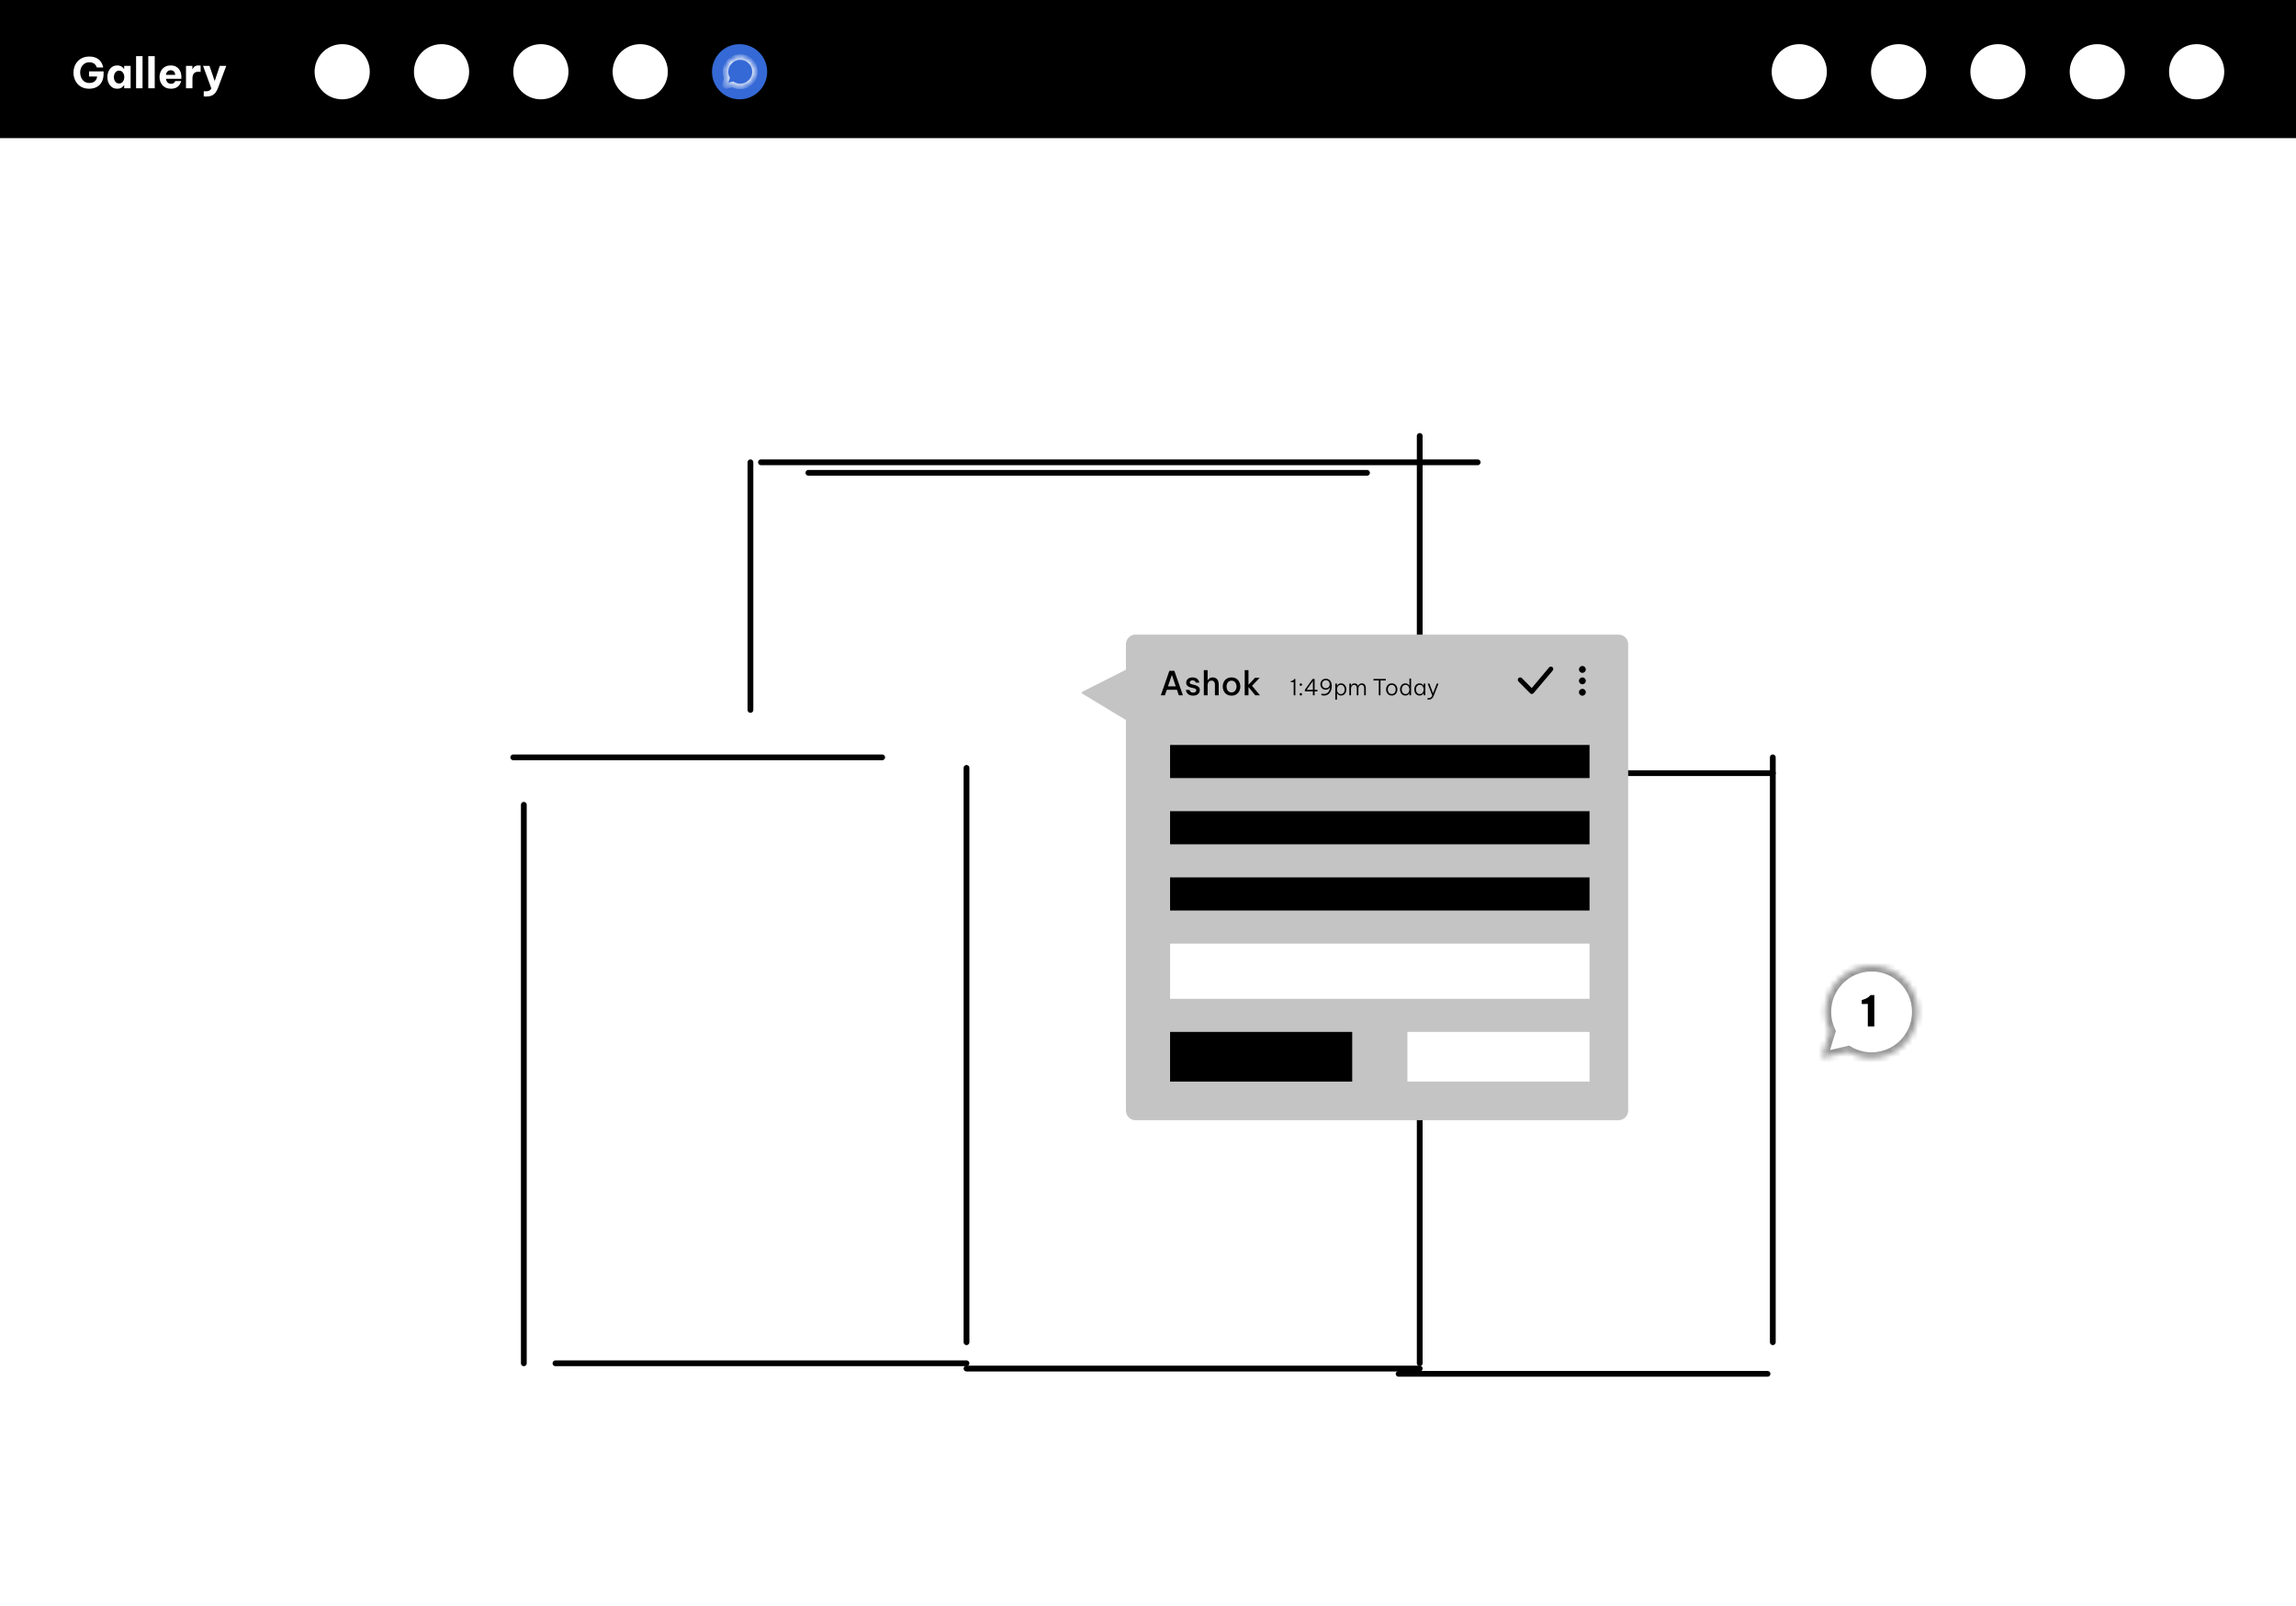<svg width="416" height="291" viewBox="0 0 416 291" fill="none" xmlns="http://www.w3.org/2000/svg">
<rect width="416" height="291" fill="white"/>
<path d="M93 137.245H159.838" stroke="black" stroke-width="1.046" stroke-linecap="round"/>
<path d="M94.91 145.839V247.051" stroke="black" stroke-width="1.046" stroke-linecap="round"/>
<path d="M100.639 247.052H175.116" stroke="black" stroke-width="1.046" stroke-linecap="round"/>
<path d="M175.116 139.153V243.23" stroke="black" stroke-width="1.046" stroke-linecap="round"/>
<path d="M135.967 83.774V128.652" stroke="black" stroke-width="1.046" stroke-linecap="round"/>
<path d="M146.47 85.683L247.683 85.683" stroke="black" stroke-width="1.046" stroke-linecap="round"/>
<path d="M175.116 248.007H257.232" stroke="black" stroke-width="1.046" stroke-linecap="round"/>
<path d="M257.231 79V247.051" stroke="black" stroke-width="1.046" stroke-linecap="round"/>
<path d="M137.877 83.774L267.735 83.774" stroke="black" stroke-width="1.046" stroke-linecap="round"/>
<path d="M259.141 140.109L321.205 140.109" stroke="black" stroke-width="1.046" stroke-linecap="round"/>
<path d="M321.205 137.245V243.232" stroke="black" stroke-width="1.046" stroke-linecap="round"/>
<path d="M253.412 248.96H320.25" stroke="black" stroke-width="1.046" stroke-linecap="round"/>
<rect width="416" height="25" fill="black"/>
<rect width="416" height="25" fill="black"/>
<circle cx="134" cy="13" r="5" fill="#3569D6"/>
<mask id="path-16-inside-1_589_4926" fill="white">
<path fill-rule="evenodd" clip-rule="evenodd" d="M134.122 15.667C135.595 15.667 136.789 14.473 136.789 13.001C136.789 11.528 135.595 10.334 134.122 10.334C132.649 10.334 131.455 11.528 131.455 13.001C131.455 13.403 131.544 13.785 131.704 14.127L131.343 15.304C131.295 15.461 131.436 15.612 131.597 15.575L132.775 15.303C133.171 15.534 133.631 15.667 134.122 15.667Z"/>
</mask>
<path d="M131.704 14.127L132.182 14.274L132.239 14.09L132.157 13.916L131.704 14.127ZM131.343 15.304L131.821 15.451H131.821L131.343 15.304ZM131.597 15.575L131.709 16.062L131.709 16.062L131.597 15.575ZM132.775 15.303L133.028 14.871L132.857 14.771L132.663 14.816L132.775 15.303ZM136.289 13.001C136.289 14.197 135.319 15.167 134.122 15.167V16.167C135.871 16.167 137.289 14.75 137.289 13.001H136.289ZM134.122 10.834C135.319 10.834 136.289 11.804 136.289 13.001H137.289C137.289 11.252 135.871 9.834 134.122 9.834V10.834ZM131.955 13.001C131.955 11.804 132.925 10.834 134.122 10.834V9.834C132.373 9.834 130.955 11.252 130.955 13.001H131.955ZM132.157 13.916C132.028 13.638 131.955 13.329 131.955 13.001H130.955C130.955 13.478 131.061 13.932 131.251 14.339L132.157 13.916ZM131.821 15.451L132.182 14.274L131.226 13.98L130.865 15.157L131.821 15.451ZM131.484 15.088C131.695 15.039 131.887 15.235 131.821 15.451L130.865 15.157C130.702 15.686 131.177 16.184 131.709 16.062L131.484 15.088ZM132.663 14.816L131.484 15.088L131.709 16.062L132.888 15.79L132.663 14.816ZM134.122 15.167C133.722 15.167 133.349 15.059 133.028 14.871L132.523 15.734C132.992 16.01 133.539 16.167 134.122 16.167V15.167Z" fill="white" mask="url(#path-16-inside-1_589_4926)"/>
<path d="M16.162 16.077C15.686 16.077 15.269 15.995 14.911 15.831C14.553 15.668 14.253 15.447 14.013 15.171C13.778 14.89 13.601 14.578 13.483 14.235C13.366 13.887 13.307 13.532 13.307 13.168C13.307 12.805 13.366 12.45 13.483 12.102C13.606 11.754 13.785 11.442 14.021 11.166C14.261 10.884 14.563 10.662 14.926 10.498C15.289 10.329 15.714 10.245 16.2 10.245C16.578 10.245 16.903 10.293 17.174 10.391C17.451 10.483 17.681 10.605 17.865 10.759C18.049 10.907 18.195 11.066 18.302 11.235C18.415 11.404 18.499 11.565 18.556 11.718C18.617 11.867 18.655 11.989 18.671 12.086C18.691 12.179 18.701 12.225 18.701 12.225H17.527C17.527 12.225 17.512 12.179 17.481 12.086C17.451 11.994 17.389 11.887 17.297 11.764C17.205 11.636 17.07 11.526 16.89 11.434C16.716 11.337 16.486 11.289 16.2 11.289C15.826 11.289 15.514 11.381 15.264 11.565C15.018 11.744 14.831 11.976 14.704 12.263C14.581 12.544 14.519 12.838 14.519 13.146C14.519 13.463 14.583 13.767 14.711 14.059C14.839 14.345 15.026 14.58 15.271 14.765C15.522 14.944 15.834 15.033 16.207 15.033C16.617 15.033 16.939 14.928 17.174 14.719C17.415 14.509 17.558 14.225 17.604 13.867H16.131V12.938H18.77V13.376C18.77 13.969 18.655 14.468 18.425 14.872C18.2 15.271 17.891 15.573 17.497 15.777C17.108 15.977 16.663 16.077 16.162 16.077ZM21.242 11.856C21.503 11.856 21.717 11.9 21.886 11.987C22.055 12.069 22.183 12.158 22.27 12.255C22.362 12.352 22.418 12.419 22.439 12.455H22.5V11.933H23.666V16H22.5V15.478H22.439C22.418 15.514 22.362 15.581 22.27 15.678C22.183 15.775 22.055 15.867 21.886 15.954C21.717 16.036 21.503 16.077 21.242 16.077C20.94 16.077 20.676 16.018 20.451 15.9C20.231 15.777 20.047 15.616 19.899 15.417C19.75 15.212 19.638 14.985 19.561 14.734C19.489 14.483 19.454 14.227 19.454 13.966C19.454 13.706 19.489 13.45 19.561 13.199C19.638 12.948 19.75 12.723 19.899 12.524C20.047 12.319 20.231 12.158 20.451 12.04C20.676 11.918 20.94 11.856 21.242 11.856ZM21.579 12.8C21.369 12.8 21.193 12.859 21.05 12.977C20.912 13.089 20.807 13.235 20.735 13.414C20.669 13.593 20.635 13.777 20.635 13.966C20.635 14.156 20.669 14.34 20.735 14.519C20.807 14.698 20.912 14.846 21.05 14.964C21.193 15.077 21.369 15.133 21.579 15.133C21.789 15.133 21.963 15.077 22.101 14.964C22.244 14.846 22.349 14.698 22.416 14.519C22.487 14.34 22.523 14.156 22.523 13.966C22.523 13.777 22.487 13.593 22.416 13.414C22.349 13.235 22.244 13.089 22.101 12.977C21.963 12.859 21.789 12.8 21.579 12.8ZM24.657 16V10.168H25.824V16H24.657ZM26.868 16V10.168H28.034V16H26.868ZM30.983 16.077C30.625 16.077 30.315 16.018 30.054 15.9C29.793 15.777 29.578 15.616 29.41 15.417C29.241 15.212 29.113 14.985 29.026 14.734C28.944 14.483 28.903 14.225 28.903 13.959C28.903 13.703 28.942 13.452 29.018 13.207C29.1 12.956 29.223 12.729 29.387 12.524C29.555 12.319 29.768 12.158 30.023 12.04C30.284 11.918 30.591 11.856 30.944 11.856C31.318 11.856 31.648 11.938 31.934 12.102C32.226 12.266 32.453 12.509 32.617 12.831C32.781 13.148 32.863 13.534 32.863 13.989V14.274H30.077C30.093 14.519 30.177 14.731 30.331 14.91C30.489 15.089 30.706 15.179 30.983 15.179C31.141 15.179 31.269 15.156 31.366 15.11C31.469 15.059 31.548 15.002 31.604 14.941C31.66 14.875 31.699 14.816 31.719 14.765C31.74 14.713 31.75 14.688 31.75 14.688H32.824C32.824 14.688 32.812 14.736 32.786 14.834C32.766 14.926 32.719 15.041 32.648 15.179C32.576 15.317 32.471 15.455 32.333 15.593C32.2 15.731 32.024 15.847 31.804 15.939C31.584 16.031 31.31 16.077 30.983 16.077ZM30.077 13.568H31.742C31.727 13.286 31.643 13.076 31.489 12.938C31.336 12.8 31.146 12.731 30.921 12.731C30.696 12.731 30.504 12.805 30.346 12.954C30.187 13.097 30.098 13.302 30.077 13.568ZM33.7 16V11.933H34.859V12.524H34.898C34.944 12.416 35.007 12.312 35.089 12.209C35.171 12.107 35.284 12.023 35.427 11.956C35.57 11.89 35.754 11.856 35.979 11.856C36.092 11.856 36.181 11.864 36.248 11.879C36.315 11.89 36.348 11.895 36.348 11.895V13.046C36.348 13.046 36.309 13.038 36.233 13.023C36.161 13.007 36.066 13 35.949 13C35.586 13 35.314 13.099 35.135 13.299C34.956 13.493 34.867 13.813 34.867 14.258V16H33.7ZM37.365 17.496C37.227 17.496 37.117 17.491 37.035 17.481C36.953 17.471 36.912 17.466 36.912 17.466V16.529C36.912 16.529 36.946 16.532 37.012 16.537C37.084 16.542 37.171 16.545 37.273 16.545C37.519 16.545 37.721 16.509 37.879 16.437C38.038 16.371 38.176 16.238 38.294 16.038L36.789 11.933H37.956L38.9 14.688L39.821 11.933H40.995L39.537 15.839C39.404 16.212 39.242 16.522 39.053 16.767C38.869 17.013 38.641 17.195 38.37 17.312C38.099 17.435 37.764 17.496 37.365 17.496Z" fill="white"/>
<circle cx="62" cy="13" r="5" fill="white"/>
<circle cx="80" cy="13" r="5" fill="white"/>
<circle cx="98" cy="13" r="5" fill="white"/>
<circle cx="116" cy="13" r="5" fill="white"/>
<circle cx="326" cy="13" r="5" fill="white"/>
<circle cx="344" cy="13" r="5" fill="white"/>
<circle cx="362" cy="13" r="5" fill="white"/>
<circle cx="380" cy="13" r="5" fill="white"/>
<circle cx="398" cy="13" r="5" fill="white"/>
<path fill-rule="evenodd" clip-rule="evenodd" d="M205.744 115C204.781 115 204 115.781 204 116.744V121.367L196.131 125.337C195.974 125.416 195.962 125.623 196.108 125.712L204 130.478V201.256C204 202.219 204.781 203 205.744 203H293.256C294.219 203 295 202.219 295 201.256V116.744C295 115.781 294.219 115 293.256 115H205.744Z" fill="#C4C4C4"/>
<path d="M210.323 126L211.871 121.56H212.771L214.325 126H213.587L213.245 125.004H211.403L211.061 126H210.323ZM211.613 124.38H213.035L212.327 122.31L211.613 124.38ZM216.186 126.06C215.934 126.06 215.726 126.026 215.562 125.958C215.402 125.886 215.274 125.8 215.178 125.7C215.082 125.596 215.01 125.492 214.962 125.388C214.918 125.284 214.89 125.198 214.878 125.13C214.866 125.058 214.86 125.022 214.86 125.022H215.526C215.526 125.022 215.532 125.048 215.544 125.1C215.56 125.148 215.59 125.204 215.634 125.268C215.678 125.332 215.746 125.39 215.838 125.442C215.93 125.49 216.052 125.514 216.204 125.514C216.388 125.514 216.524 125.472 216.612 125.388C216.704 125.304 216.75 125.208 216.75 125.1C216.75 124.996 216.712 124.914 216.636 124.854C216.56 124.794 216.452 124.748 216.312 124.716L215.88 124.62C215.712 124.58 215.554 124.526 215.406 124.458C215.262 124.386 215.144 124.292 215.052 124.176C214.964 124.056 214.92 123.902 214.92 123.714C214.92 123.438 215.024 123.21 215.232 123.03C215.44 122.85 215.72 122.76 216.072 122.76C216.3 122.76 216.488 122.792 216.636 122.856C216.788 122.92 216.908 123 216.996 123.096C217.084 123.188 217.15 123.282 217.194 123.378C217.238 123.47 217.266 123.548 217.278 123.612C217.294 123.672 217.302 123.702 217.302 123.702H216.66C216.66 123.702 216.654 123.682 216.642 123.642C216.63 123.602 216.604 123.556 216.564 123.504C216.524 123.448 216.464 123.4 216.384 123.36C216.308 123.316 216.204 123.294 216.072 123.294C215.892 123.294 215.762 123.334 215.682 123.414C215.602 123.494 215.562 123.58 215.562 123.672C215.562 123.768 215.6 123.844 215.676 123.9C215.756 123.952 215.86 123.992 215.988 124.02L216.414 124.116C216.698 124.18 216.932 124.286 217.116 124.434C217.3 124.578 217.392 124.788 217.392 125.064C217.392 125.248 217.344 125.416 217.248 125.568C217.156 125.716 217.02 125.836 216.84 125.928C216.66 126.016 216.442 126.06 216.186 126.06ZM218.116 126V121.44H218.8V123.282H218.836C218.864 123.226 218.912 123.158 218.98 123.078C219.048 122.994 219.142 122.92 219.262 122.856C219.386 122.792 219.542 122.76 219.73 122.76C219.966 122.76 220.164 122.814 220.324 122.922C220.484 123.03 220.604 123.174 220.684 123.354C220.768 123.534 220.81 123.732 220.81 123.948V126H220.126V124.02C220.126 123.828 220.072 123.666 219.964 123.534C219.86 123.402 219.704 123.336 219.496 123.336C219.332 123.336 219.198 123.378 219.094 123.462C218.994 123.542 218.92 123.648 218.872 123.78C218.824 123.908 218.8 124.046 218.8 124.194V126H218.116ZM223.137 126.06C222.789 126.06 222.495 125.982 222.255 125.826C222.019 125.67 221.839 125.466 221.715 125.214C221.595 124.962 221.535 124.694 221.535 124.41C221.535 124.126 221.595 123.858 221.715 123.606C221.839 123.354 222.019 123.15 222.255 122.994C222.495 122.838 222.789 122.76 223.137 122.76C223.481 122.76 223.771 122.838 224.007 122.994C224.247 123.15 224.427 123.354 224.547 123.606C224.671 123.858 224.733 124.126 224.733 124.41C224.733 124.694 224.671 124.962 224.547 125.214C224.427 125.466 224.247 125.67 224.007 125.826C223.771 125.982 223.481 126.06 223.137 126.06ZM223.137 125.478C223.333 125.478 223.497 125.428 223.629 125.328C223.765 125.228 223.867 125.096 223.935 124.932C224.007 124.768 224.043 124.594 224.043 124.41C224.043 124.222 224.007 124.048 223.935 123.888C223.867 123.724 223.765 123.592 223.629 123.492C223.497 123.392 223.333 123.342 223.137 123.342C222.941 123.342 222.775 123.392 222.639 123.492C222.503 123.592 222.401 123.724 222.333 123.888C222.265 124.048 222.231 124.222 222.231 124.41C222.231 124.594 222.265 124.768 222.333 124.932C222.401 125.096 222.503 125.228 222.639 125.328C222.775 125.428 222.941 125.478 223.137 125.478ZM225.522 126V121.44H226.206V124.086L227.4 122.82H228.24L226.854 124.272L228.282 126H227.436L226.206 124.5V126H225.522Z" fill="black"/>
<path d="M234.698 123.04V126H234.394V123.612L233.874 123.616V123.436L233.974 123.412C234.105 123.377 234.209 123.335 234.286 123.284C234.364 123.233 234.434 123.165 234.498 123.08L234.526 123.04H234.698ZM235.687 124.288C235.623 124.288 235.57 124.265 235.527 124.22C235.487 124.175 235.467 124.123 235.467 124.064C235.467 124.003 235.487 123.951 235.527 123.908C235.57 123.863 235.623 123.84 235.687 123.84C235.751 123.84 235.805 123.863 235.847 123.908C235.89 123.951 235.911 124.003 235.911 124.064C235.911 124.125 235.89 124.179 235.847 124.224C235.805 124.267 235.751 124.288 235.687 124.288ZM235.687 126.04C235.623 126.04 235.57 126.019 235.527 125.976C235.487 125.931 235.467 125.877 235.467 125.816C235.467 125.755 235.487 125.703 235.527 125.66C235.57 125.615 235.623 125.592 235.687 125.592C235.751 125.592 235.805 125.615 235.847 125.66C235.89 125.703 235.911 125.755 235.911 125.816C235.911 125.877 235.89 125.931 235.847 125.976C235.805 126.019 235.751 126.04 235.687 126.04ZM237.878 126V125.284H236.422V125L237.818 123.04H238.186V125.016H238.702V125.288L238.186 125.284V126H237.878ZM236.746 125.016H237.878V123.42L236.746 125.016ZM240.221 123C240.405 123 240.565 123.036 240.701 123.108C240.837 123.177 240.949 123.273 241.037 123.396C241.125 123.519 241.19 123.661 241.233 123.824C241.275 123.984 241.297 124.153 241.297 124.332C241.297 124.476 241.281 124.628 241.249 124.788C241.219 124.945 241.171 125.099 241.105 125.248C241.038 125.397 240.95 125.532 240.841 125.652C240.731 125.769 240.597 125.864 240.437 125.936C240.279 126.005 240.095 126.04 239.885 126.04C239.757 126.04 239.646 126.029 239.553 126.008C239.462 125.989 239.417 125.98 239.417 125.98V125.692C239.417 125.692 239.439 125.697 239.485 125.708C239.533 125.719 239.593 125.729 239.665 125.74C239.737 125.751 239.811 125.756 239.889 125.756C240.057 125.756 240.201 125.729 240.321 125.676C240.443 125.62 240.546 125.547 240.629 125.456C240.714 125.365 240.781 125.267 240.829 125.16C240.879 125.051 240.917 124.941 240.941 124.832C240.965 124.723 240.978 124.621 240.981 124.528C240.965 124.557 240.939 124.597 240.905 124.648C240.87 124.699 240.822 124.751 240.761 124.804C240.699 124.855 240.622 124.897 240.529 124.932C240.438 124.967 240.327 124.984 240.197 124.984C239.983 124.984 239.805 124.936 239.661 124.84C239.519 124.744 239.413 124.621 239.341 124.472C239.269 124.32 239.233 124.163 239.233 124C239.233 123.832 239.269 123.672 239.341 123.52C239.415 123.368 239.526 123.244 239.673 123.148C239.819 123.049 240.002 123 240.221 123ZM240.229 123.268C240.098 123.268 239.979 123.299 239.873 123.36C239.769 123.419 239.686 123.503 239.625 123.612C239.563 123.719 239.533 123.845 239.533 123.992C239.533 124.136 239.563 124.263 239.625 124.372C239.686 124.481 239.769 124.567 239.873 124.628C239.979 124.687 240.098 124.716 240.229 124.716C240.359 124.716 240.477 124.687 240.581 124.628C240.685 124.567 240.767 124.481 240.829 124.372C240.89 124.263 240.921 124.136 240.921 123.992C240.921 123.845 240.89 123.719 240.829 123.612C240.767 123.503 240.685 123.419 240.581 123.36C240.477 123.299 240.359 123.268 240.229 123.268ZM241.936 126.784V123.88H242.236V124.26H242.256C242.286 124.209 242.328 124.152 242.384 124.088C242.443 124.021 242.52 123.964 242.616 123.916C242.712 123.865 242.834 123.84 242.98 123.84C243.14 123.84 243.28 123.872 243.4 123.936C243.52 123.997 243.619 124.081 243.696 124.188C243.776 124.292 243.836 124.409 243.876 124.54C243.916 124.671 243.936 124.804 243.936 124.94C243.936 125.076 243.916 125.209 243.876 125.34C243.836 125.471 243.776 125.589 243.696 125.696C243.619 125.8 243.52 125.884 243.4 125.948C243.28 126.009 243.14 126.04 242.98 126.04C242.834 126.04 242.712 126.016 242.616 125.968C242.52 125.917 242.443 125.859 242.384 125.792C242.328 125.725 242.286 125.668 242.256 125.62H242.236V126.784H241.936ZM242.24 124.94C242.24 125.079 242.266 125.212 242.316 125.34C242.367 125.468 242.444 125.573 242.548 125.656C242.652 125.739 242.782 125.78 242.936 125.78C243.094 125.78 243.223 125.739 243.324 125.656C243.428 125.573 243.506 125.468 243.556 125.34C243.61 125.212 243.636 125.079 243.636 124.94C243.636 124.801 243.61 124.668 243.556 124.54C243.506 124.412 243.428 124.307 243.324 124.224C243.223 124.141 243.094 124.1 242.936 124.1C242.782 124.1 242.652 124.141 242.548 124.224C242.444 124.307 242.367 124.412 242.316 124.54C242.266 124.668 242.24 124.801 242.24 124.94ZM244.483 126V123.88H244.783V124.224H244.799C244.82 124.179 244.855 124.127 244.903 124.068C244.951 124.007 245.016 123.953 245.099 123.908C245.181 123.863 245.285 123.84 245.411 123.84C245.571 123.84 245.705 123.881 245.815 123.964C245.927 124.044 246.008 124.155 246.059 124.296H246.063C246.119 124.176 246.201 124.071 246.311 123.98C246.42 123.887 246.567 123.84 246.751 123.84C246.975 123.84 247.149 123.917 247.275 124.072C247.4 124.227 247.463 124.431 247.463 124.684V126H247.167V124.696C247.167 124.512 247.124 124.368 247.039 124.264C246.953 124.157 246.835 124.104 246.683 124.104C246.549 124.104 246.441 124.141 246.359 124.216C246.276 124.288 246.216 124.38 246.179 124.492C246.141 124.604 246.123 124.719 246.123 124.836V126H245.823V124.696C245.823 124.512 245.781 124.368 245.699 124.264C245.616 124.157 245.497 124.104 245.343 124.104C245.209 124.104 245.101 124.141 245.019 124.216C244.936 124.288 244.876 124.381 244.839 124.496C244.801 124.608 244.783 124.721 244.783 124.836V126H244.483ZM249.815 126V123.316H248.855V123.04H251.083V123.316H250.123V126H249.815ZM252.162 126.04C251.994 126.04 251.846 126.009 251.718 125.948C251.592 125.887 251.486 125.804 251.398 125.7C251.312 125.596 251.248 125.479 251.206 125.348C251.163 125.215 251.142 125.079 251.142 124.94C251.142 124.799 251.163 124.663 251.206 124.532C251.248 124.401 251.312 124.284 251.398 124.18C251.486 124.076 251.592 123.993 251.718 123.932C251.846 123.871 251.994 123.84 252.162 123.84C252.33 123.84 252.478 123.871 252.606 123.932C252.734 123.993 252.84 124.076 252.926 124.18C253.011 124.284 253.075 124.401 253.118 124.532C253.163 124.663 253.186 124.799 253.186 124.94C253.186 125.079 253.163 125.215 253.118 125.348C253.075 125.479 253.011 125.596 252.926 125.7C252.84 125.804 252.734 125.887 252.606 125.948C252.478 126.009 252.33 126.04 252.162 126.04ZM252.162 125.772C252.319 125.772 252.451 125.732 252.558 125.652C252.664 125.572 252.744 125.469 252.798 125.344C252.854 125.216 252.882 125.081 252.882 124.94C252.882 124.799 252.854 124.665 252.798 124.54C252.744 124.412 252.664 124.308 252.558 124.228C252.451 124.148 252.319 124.108 252.162 124.108C252.004 124.108 251.872 124.148 251.766 124.228C251.659 124.308 251.579 124.412 251.526 124.54C251.472 124.665 251.446 124.799 251.446 124.94C251.446 125.081 251.472 125.216 251.526 125.344C251.579 125.469 251.659 125.572 251.766 125.652C251.872 125.732 252.004 125.772 252.162 125.772ZM254.625 126.04C254.465 126.04 254.325 126.009 254.205 125.948C254.085 125.884 253.985 125.8 253.905 125.696C253.825 125.589 253.765 125.471 253.725 125.34C253.688 125.209 253.669 125.076 253.669 124.94C253.669 124.804 253.688 124.671 253.725 124.54C253.765 124.409 253.825 124.292 253.905 124.188C253.985 124.081 254.085 123.997 254.205 123.936C254.325 123.872 254.465 123.84 254.625 123.84C254.772 123.84 254.893 123.865 254.989 123.916C255.085 123.964 255.161 124.021 255.217 124.088C255.276 124.155 255.318 124.212 255.345 124.26H255.369V122.96H255.665V126H255.369V125.62H255.345C255.318 125.671 255.276 125.729 255.217 125.796C255.161 125.86 255.085 125.917 254.989 125.968C254.893 126.016 254.772 126.04 254.625 126.04ZM254.669 125.78C254.824 125.78 254.952 125.739 255.053 125.656C255.157 125.573 255.234 125.468 255.285 125.34C255.338 125.212 255.365 125.079 255.365 124.94C255.365 124.801 255.338 124.668 255.285 124.54C255.234 124.412 255.157 124.307 255.053 124.224C254.952 124.141 254.824 124.1 254.669 124.1C254.512 124.1 254.381 124.141 254.277 124.224C254.173 124.307 254.096 124.412 254.045 124.54C253.994 124.668 253.969 124.801 253.969 124.94C253.969 125.079 253.994 125.212 254.045 125.34C254.096 125.468 254.173 125.573 254.277 125.656C254.381 125.739 254.512 125.78 254.669 125.78ZM257.203 123.84C257.35 123.84 257.471 123.865 257.567 123.916C257.663 123.964 257.739 124.021 257.795 124.088C257.854 124.155 257.896 124.212 257.923 124.26H257.947V123.88H258.243V126H257.947V125.62H257.923C257.896 125.671 257.854 125.729 257.795 125.796C257.739 125.86 257.663 125.917 257.567 125.968C257.471 126.016 257.35 126.04 257.203 126.04C257.043 126.04 256.903 126.009 256.783 125.948C256.663 125.884 256.563 125.8 256.483 125.696C256.403 125.589 256.343 125.471 256.303 125.34C256.266 125.209 256.247 125.076 256.247 124.94C256.247 124.804 256.266 124.671 256.303 124.54C256.343 124.409 256.403 124.292 256.483 124.188C256.563 124.081 256.663 123.997 256.783 123.936C256.903 123.872 257.043 123.84 257.203 123.84ZM257.247 124.1C257.09 124.1 256.959 124.141 256.855 124.224C256.751 124.307 256.674 124.412 256.623 124.54C256.572 124.668 256.547 124.801 256.547 124.94C256.547 125.079 256.572 125.212 256.623 125.34C256.674 125.468 256.751 125.573 256.855 125.656C256.959 125.739 257.09 125.78 257.247 125.78C257.402 125.78 257.53 125.739 257.631 125.656C257.735 125.573 257.812 125.468 257.863 125.34C257.916 125.212 257.943 125.079 257.943 124.94C257.943 124.801 257.916 124.668 257.863 124.54C257.812 124.412 257.735 124.307 257.631 124.224C257.53 124.141 257.402 124.1 257.247 124.1ZM258.843 126.78C258.784 126.78 258.736 126.777 258.699 126.772C258.662 126.769 258.643 126.768 258.643 126.768V126.508C258.643 126.508 258.663 126.509 258.703 126.512C258.746 126.517 258.79 126.52 258.835 126.52C258.998 126.52 259.132 126.48 259.239 126.4C259.346 126.32 259.434 126.195 259.503 126.024L258.675 123.88H258.987L259.651 125.636L260.319 123.88H260.635L259.787 126.052C259.688 126.3 259.562 126.483 259.407 126.6C259.255 126.72 259.067 126.78 258.843 126.78Z" fill="black"/>
<path d="M280.694 120.921C280.734 120.881 280.781 120.848 280.834 120.826C280.886 120.804 280.943 120.793 281 120.793C281.057 120.793 281.113 120.804 281.166 120.826C281.218 120.848 281.266 120.881 281.306 120.921C281.473 121.09 281.476 121.363 281.312 121.535L277.854 125.619C277.814 125.662 277.767 125.696 277.714 125.72C277.661 125.744 277.603 125.757 277.545 125.758C277.486 125.76 277.429 125.749 277.375 125.727C277.321 125.705 277.272 125.672 277.231 125.63L275.127 123.5C275.045 123.418 275 123.306 275 123.191C275 123.075 275.045 122.964 275.127 122.881C275.167 122.84 275.214 122.808 275.267 122.786C275.319 122.764 275.376 122.752 275.433 122.752C275.49 122.752 275.546 122.764 275.599 122.786C275.651 122.808 275.699 122.84 275.739 122.881L277.524 124.688L280.682 120.934C280.686 120.93 280.689 120.926 280.694 120.921Z" fill="black"/>
<path d="M286.702 121.931C287.045 121.931 287.323 121.653 287.323 121.31C287.323 120.967 287.045 120.689 286.702 120.689C286.359 120.689 286.081 120.967 286.081 121.31C286.081 121.653 286.359 121.931 286.702 121.931Z" fill="black"/>
<path d="M286.702 124C287.045 124 287.323 123.722 287.323 123.379C287.323 123.037 287.045 122.759 286.702 122.759C286.359 122.759 286.081 123.037 286.081 123.379C286.081 123.722 286.359 124 286.702 124Z" fill="black"/>
<path d="M286.702 126.069C287.045 126.069 287.323 125.791 287.323 125.448C287.323 125.105 287.045 124.827 286.702 124.827C286.359 124.827 286.081 125.105 286.081 125.448C286.081 125.791 286.359 126.069 286.702 126.069Z" fill="black"/>
<rect x="212" y="135" width="76" height="6" fill="black"/>
<rect x="212" y="147" width="76" height="6" fill="black"/>
<rect x="212" y="159" width="76" height="6" fill="black"/>
<rect x="212" y="171" width="76" height="10" fill="white"/>
<rect x="212" y="187" width="33" height="9" fill="black"/>
<rect x="255" y="187" width="33" height="9" fill="white"/>
<mask id="path-41-inside-2_589_4926" fill="white">
<path fill-rule="evenodd" clip-rule="evenodd" d="M339.103 191.742C343.726 191.742 347.474 187.994 347.474 183.371C347.474 178.748 343.726 175 339.103 175C334.48 175 330.732 178.748 330.732 183.371C330.732 184.635 331.012 185.833 331.514 186.907L330.151 191.343C330.101 191.508 330.249 191.666 330.417 191.627L334.876 190.598C336.117 191.325 337.561 191.742 339.103 191.742Z"/>
</mask>
<path d="M331.514 186.907L332.514 187.215L332.632 186.83L332.462 186.465L331.514 186.907ZM330.151 191.343L331.151 191.651L331.151 191.651L330.151 191.343ZM330.417 191.627L330.182 190.607L330.182 190.607L330.417 191.627ZM334.877 190.598L335.406 189.696L335.047 189.485L334.642 189.579L334.877 190.598ZM346.428 183.371C346.428 187.416 343.149 190.696 339.103 190.696V192.789C344.305 192.789 348.521 188.572 348.521 183.371H346.428ZM339.103 176.046C343.149 176.046 346.428 179.326 346.428 183.371H348.521C348.521 178.17 344.305 173.954 339.103 173.954V176.046ZM331.779 183.371C331.779 179.326 335.058 176.046 339.103 176.046V173.954C333.902 173.954 329.686 178.17 329.686 183.371H331.779ZM332.462 186.465C332.024 185.526 331.779 184.479 331.779 183.371H329.686C329.686 184.791 330.001 186.14 330.566 187.35L332.462 186.465ZM331.151 191.651L332.514 187.215L330.514 186.6L329.151 191.036L331.151 191.651ZM330.182 190.607C330.79 190.467 331.34 191.036 331.151 191.651L329.151 191.036C328.861 191.979 329.707 192.864 330.652 192.646L330.182 190.607ZM334.642 189.579L330.182 190.607L330.652 192.646L335.112 191.618L334.642 189.579ZM339.103 190.696C337.753 190.696 336.49 190.331 335.406 189.696L334.348 191.501C335.744 192.32 337.371 192.789 339.103 192.789V190.696Z" fill="#969696" mask="url(#path-41-inside-2_589_4926)"/>
<path d="M339.601 180.322V186H338.42V181.933L337.322 181.941V181.227L337.499 181.173C337.821 181.081 338.082 180.976 338.281 180.859C338.481 180.741 338.673 180.585 338.857 180.391L338.911 180.322H339.601Z" fill="black"/>
</svg>
